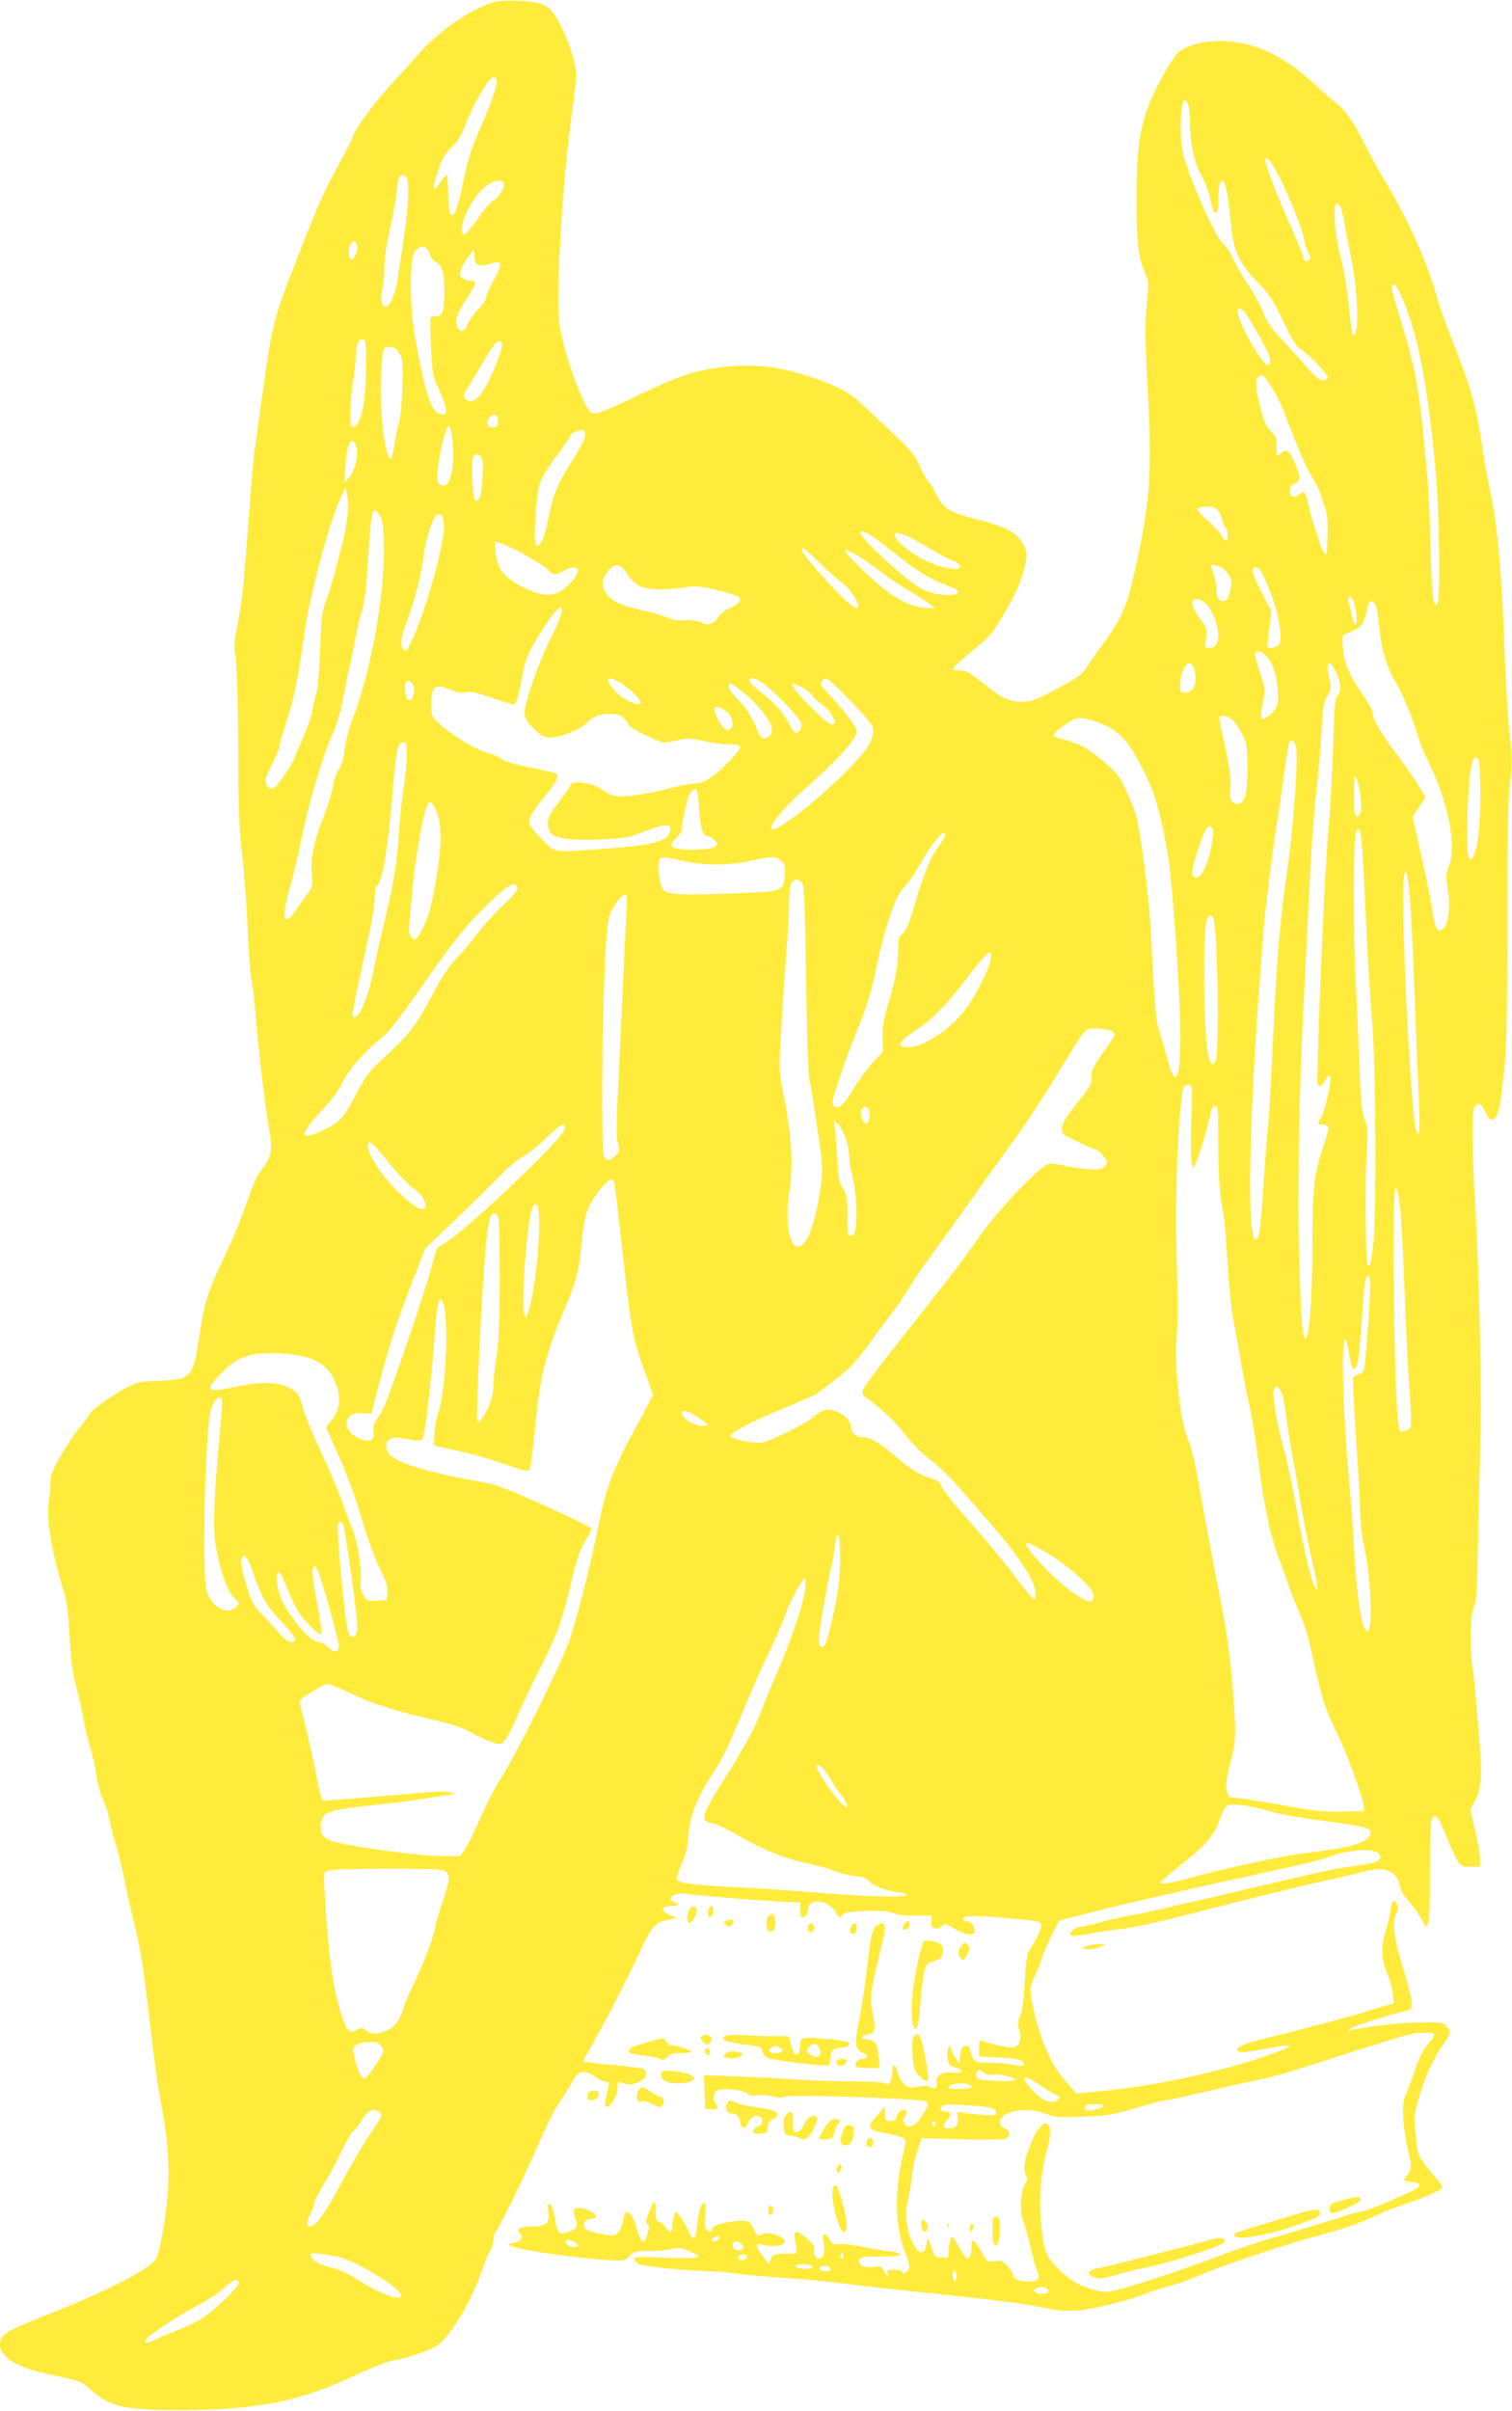 <?xml version="1.0" standalone="no"?>
<!DOCTYPE svg PUBLIC "-//W3C//DTD SVG 20010904//EN"
 "http://www.w3.org/TR/2001/REC-SVG-20010904/DTD/svg10.dtd">
<svg version="1.0" xmlns="http://www.w3.org/2000/svg"
 width="803pt" height="1280pt" viewBox="0 0 803 1280"
 preserveAspectRatio="xMidYMid meet">
<g transform="translate(0,1280) scale(0.1,-0.1)"
fill="#ffeb3b" stroke="none">
<path d="M2615 12787 c-123 -41 -279 -149 -384 -265 -38 -43 -117 -130 -175
-195 -90 -100 -186 -236 -186 -263 0 -4 -33 -68 -74 -143 -78 -141 -111 -218
-225 -511 -120 -309 -126 -334 -177 -700 -20 -146 -40 -292 -45 -325 -4 -33
-17 -188 -29 -345 -26 -357 -35 -442 -60 -564 -17 -84 -18 -107 -8 -169 6 -43
12 -233 13 -472 1 -332 5 -432 23 -590 11 -104 24 -273 27 -375 4 -102 13
-223 20 -270 8 -47 17 -119 20 -160 19 -219 48 -475 65 -577 32 -185 31 -190
-49 -300 -11 -16 -41 -88 -66 -162 -25 -74 -77 -200 -116 -280 -85 -177 -102
-231 -129 -406 -35 -229 -42 -238 -209 -245 -102 -4 -123 -8 -171 -33 -85 -43
-194 -121 -207 -148 -7 -13 -30 -45 -52 -70 -22 -26 -66 -91 -97 -145 -46 -80
-56 -106 -56 -141 1 -24 -3 -64 -7 -90 -18 -96 8 -263 75 -483 20 -68 27 -119
34 -253 7 -126 16 -192 34 -260 14 -51 30 -123 37 -162 6 -38 24 -113 39 -165
15 -52 30 -120 33 -151 3 -31 19 -88 35 -125 16 -38 33 -91 37 -117 3 -26 15
-73 26 -105 11 -31 33 -122 50 -202 16 -80 41 -188 54 -240 29 -109 54 -272
90 -595 14 -126 37 -286 51 -355 35 -179 47 -347 34 -489 -10 -121 -42 -298
-60 -331 -29 -53 -248 -167 -560 -291 -200 -79 -245 -101 -260 -129 -43 -81
49 -153 245 -194 176 -37 176 -37 227 -83 104 -92 176 -108 483 -108 406 1
636 48 936 191 77 37 159 68 190 73 58 10 126 31 202 63 36 16 59 36 96 86 63
84 132 215 166 317 15 44 36 94 46 111 11 17 19 45 19 61 0 16 4 33 9 39 17
17 131 247 203 409 88 199 100 223 157 311 25 40 54 86 63 103 22 39 60 41
108 6 19 -14 41 -25 50 -25 26 0 28 -7 13 -63 -16 -61 -11 -86 13 -66 24 20
44 65 44 100 0 26 3 30 18 24 39 -16 53 -16 91 1 31 13 41 24 41 40 0 13 -5
26 -11 30 -7 4 -80 13 -162 21 -83 7 -153 16 -156 19 -3 2 0 13 5 22 53 84
219 401 277 528 78 170 94 189 167 202 l45 9 -37 16 c-54 23 -50 45 10 49 46
3 46 4 20 16 -16 6 -28 16 -28 21 0 19 42 33 79 27 44 -8 497 -44 564 -45 l47
-1 0 -41 c0 -33 3 -40 18 -37 11 2 19 15 22 37 4 26 11 37 32 44 37 12 98 -18
116 -55 14 -29 32 -37 32 -15 0 22 232 32 270 12 19 -10 59 -15 118 -15 l90 0
-2 -32 c-1 -27 3 -34 22 -36 13 -2 29 3 35 12 13 17 7 19 97 -30 29 -16 66
-18 74 -5 11 17 -13 61 -33 61 -11 0 -23 4 -26 10 -12 19 49 22 183 11 219
-18 232 -21 232 -43 0 -20 -32 -87 -61 -128 -14 -20 -20 -56 -27 -175 -6 -102
-14 -160 -25 -180 -12 -25 -13 -38 -4 -72 15 -56 -1 -93 -40 -93 -29 0 -124
22 -155 35 -16 6 -18 1 -18 -37 l0 -45 107 -6 c75 -4 111 -10 122 -21 23 -24
8 -28 -56 -17 -33 6 -87 11 -121 10 -71 -2 -87 8 -97 57 -5 29 -10 35 -28 32
-18 -2 -23 -11 -27 -48 l-5 -45 -22 32 c-13 17 -23 39 -23 49 0 13 -3 15 -11
7 -5 -5 -9 -29 -7 -53 3 -38 6 -44 37 -54 53 -17 51 -35 -3 -29 -59 7 -101
-17 -92 -52 7 -29 -7 -40 -34 -25 -15 8 -35 8 -66 2 -38 -8 -48 -7 -69 10 -13
10 -29 37 -35 58 -13 49 -30 61 -30 21 0 -16 -4 -41 -10 -56 -8 -22 -13 -24
-29 -15 -11 6 -89 10 -183 10 -90 0 -217 5 -283 10 -66 5 -205 12 -308 16
l-188 7 3 -89 3 -89 33 -3 c23 -2 32 1 32 12 0 8 -4 18 -10 21 -15 9 -12 51 5
65 21 17 140 7 163 -14 13 -11 29 -14 55 -9 20 3 57 0 82 -7 32 -9 49 -9 58
-2 18 15 742 -9 758 -25 13 -13 11 -18 -29 -83 -31 -50 -67 -64 -88 -35 -11
14 -10 22 3 41 14 22 14 24 -2 31 -19 7 -45 -19 -45 -44 0 -8 -12 -13 -30 -13
-28 0 -30 3 -30 38 l-1 37 -39 -44 c-56 -62 -53 -77 18 -91 96 -18 132 -30
132 -45 0 -7 -9 -51 -19 -97 -41 -175 -35 -368 14 -490 29 -72 31 -91 8 -109
-13 -11 -17 -11 -20 -1 -3 7 -22 12 -45 12 -32 0 -39 -3 -34 -15 10 -26 -10
-16 -22 11 -11 23 -16 25 -55 19 -49 -7 -84 11 -74 39 5 13 23 16 113 16 80 0
105 3 102 13 -3 6 -22 13 -44 14 -21 2 -88 12 -147 24 -60 12 -122 19 -138 15
-23 -4 -30 -1 -41 21 -7 15 -19 29 -27 31 -11 4 -12 -5 -7 -42 9 -57 1 -86
-24 -86 -20 0 -34 28 -25 52 4 10 -11 30 -44 58 -55 45 -69 41 -58 -18 14 -72
18 -67 -52 -67 -61 0 -65 -2 -76 -27 l-11 -28 -32 42 c-41 53 -42 73 -5 62 69
-20 141 -2 115 29 -19 22 -89 40 -111 27 -28 -14 -28 -14 -51 30 -18 36 -24
40 -59 40 -57 0 -144 -19 -153 -33 -4 -6 -9 -16 -11 -22 -2 -6 -11 -4 -21 5
-15 12 -17 24 -11 76 4 36 2 64 -3 68 -15 9 -33 -45 -40 -120 -9 -85 -22 -88
-52 -14 -6 14 -22 40 -35 59 l-25 33 -10 -26 c-5 -15 -10 -41 -10 -57 0 -35
-12 -37 -34 -5 -8 14 -24 27 -35 31 -17 5 -20 14 -18 53 4 81 -17 63 -50 -42
-3 -10 0 -21 6 -26 10 -6 10 -16 0 -49 -7 -22 -15 -41 -19 -41 -14 0 -29 26
-38 68 -12 51 -39 95 -55 89 -7 -2 -15 -23 -18 -46 -3 -23 -15 -51 -26 -63
-20 -20 -25 -20 -85 -8 -35 6 -71 16 -81 22 -24 12 -18 52 8 56 47 7 51 13 27
32 -13 11 -39 22 -59 26 -45 9 -57 -8 -37 -54 17 -41 9 -56 -43 -73 -46 -15
-53 -6 -67 77 -7 41 -17 69 -25 72 -11 4 -13 -4 -9 -36 9 -63 -10 -82 -80 -82
-66 0 -94 -12 -74 -32 24 -24 14 -47 -25 -54 l-36 -7 25 -13 c34 -18 343 -63
485 -71 113 -6 113 -6 137 20 23 25 31 27 108 27 46 0 100 5 120 11 31 8 46 7
82 -9 89 -40 72 -45 -113 -38 -151 7 -171 6 -171 -8 0 -8 8 -19 18 -24 24 -13
207 -33 342 -38 63 -2 141 -8 173 -13 32 -6 133 -15 225 -21 92 -6 239 -19
327 -30 88 -11 288 -34 445 -50 406 -43 521 -57 640 -81 80 -16 123 -20 183
-15 89 7 271 53 367 91 36 14 93 33 128 41 34 8 104 33 155 55 117 52 459 166
641 214 126 33 201 60 321 115 22 11 87 35 145 55 120 42 180 71 180 86 0 6
-23 36 -50 66 -58 64 -82 105 -86 148 -1 17 -5 60 -9 96 -6 55 -3 80 20 160
32 112 79 215 129 284 42 58 44 75 15 101 -19 17 -36 19 -143 17 -104 -1 -241
-17 -351 -39 -21 -5 -27 -3 -20 4 10 11 237 84 303 97 45 9 43 25 -31 277 -36
122 -43 196 -23 236 13 24 14 37 6 52 -17 31 -27 24 -34 -26 -3 -25 -15 -77
-27 -116 -26 -84 -22 -160 11 -232 12 -27 24 -72 27 -100 l5 -51 -193 -58
c-107 -31 -288 -79 -404 -107 -204 -49 -251 -68 -228 -91 7 -7 41 -4 117 10
197 38 204 26 21 -37 -246 -84 -594 -158 -864 -183 l-135 -13 -53 60 c-85 94
-149 246 -184 438 -11 59 -10 66 13 117 14 30 33 77 42 104 9 28 33 83 53 124
l38 75 205 52 c202 51 430 103 825 189 293 64 366 82 423 104 62 25 187 37
225 22 17 -6 27 -18 27 -30 0 -23 -37 -36 -130 -46 -93 -11 -150 -23 -645
-140 -264 -62 -514 -119 -555 -125 -41 -7 -113 -23 -160 -36 -47 -13 -94 -24
-106 -24 -11 0 -29 -9 -39 -20 -16 -17 -16 -20 -2 -26 9 -3 51 1 94 10 43 9
121 20 173 26 52 6 199 37 325 70 385 99 583 148 750 185 88 19 185 42 215 50
103 30 170 2 184 -77 4 -23 23 -54 50 -85 24 -26 53 -68 65 -92 39 -76 45 -47
45 253 1 201 4 278 13 287 20 20 36 -2 76 -103 20 -51 46 -108 57 -125 18 -30
24 -33 70 -33 l50 0 0 42 c0 23 -12 91 -26 151 l-26 109 25 46 c32 62 40 139
26 292 -5 69 -14 177 -20 240 -5 63 -13 142 -18 175 -16 106 -13 281 6 323 12
28 17 74 19 197 2 88 6 261 9 385 3 124 7 304 9 400 4 245 -11 859 -29 1145
-17 282 -19 498 -5 526 17 30 39 22 56 -20 26 -64 54 -60 75 11 5 18 17 103
26 188 14 128 17 267 18 790 0 475 4 664 14 750 13 102 12 132 -2 265 -9 83
-21 287 -27 455 -13 390 -40 684 -80 853 -10 45 -28 147 -40 227 -31 205 -59
305 -144 518 -41 103 -82 216 -91 251 -41 162 -152 416 -260 596 -40 66 -96
168 -125 225 -61 123 -108 190 -159 227 -20 15 -65 55 -101 88 -172 162 -331
236 -509 237 -90 1 -177 -22 -220 -57 -16 -14 -54 -69 -83 -123 -116 -213
-141 -326 -142 -642 -1 -239 9 -326 46 -412 20 -46 20 -54 8 -171 -10 -103 -9
-172 5 -437 25 -452 14 -601 -70 -979 -40 -177 -68 -242 -150 -356 -32 -44
-76 -106 -97 -137 -35 -52 -48 -62 -165 -125 -114 -60 -134 -68 -183 -68 -73
0 -108 16 -208 97 -73 58 -90 68 -124 68 -27 0 -38 4 -36 13 3 6 46 46 96 87
102 83 107 89 179 210 57 95 88 166 107 250 11 48 11 62 -1 91 -31 74 -83 106
-231 145 -174 45 -200 60 -242 144 -16 32 -34 62 -41 65 -6 4 -25 39 -43 79
-34 73 -46 87 -326 346 -61 56 -160 102 -310 146 -148 43 -269 53 -415 35
-154 -20 -229 -45 -459 -156 -164 -79 -210 -96 -233 -88 -43 17 -160 346 -174
492 -16 162 20 752 66 1083 14 97 25 194 25 214 0 53 -27 149 -65 232 -45 97
-71 131 -114 149 -49 21 -215 27 -266 10z m22 -413 c7 -19 -24 -111 -82 -244
-56 -127 -70 -173 -100 -319 -37 -190 -75 -206 -75 -33 0 50 -4 92 -9 92 -4 0
-21 -19 -36 -42 -39 -58 -42 -34 -9 64 22 68 35 90 71 124 32 30 51 60 74 120
46 119 125 254 150 254 5 0 12 -7 16 -16z m3673 -130 c6 -14 10 -58 10 -99 0
-104 26 -220 62 -280 16 -27 36 -77 43 -112 7 -34 16 -66 20 -72 16 -27 25 -5
25 62 0 120 31 133 49 19 7 -37 15 -111 20 -164 11 -128 45 -200 142 -299 60
-61 79 -90 134 -204 52 -108 70 -137 99 -154 19 -12 60 -49 91 -83 42 -46 53
-63 43 -69 -28 -18 -47 -7 -109 63 -35 40 -96 108 -136 150 -54 59 -77 93 -94
139 -13 34 -47 98 -77 142 -30 44 -67 108 -83 143 -16 35 -37 68 -48 73 -38
21 -199 383 -221 500 -17 91 -9 271 12 271 4 0 13 -12 18 -26z m477 -370 c55
-104 131 -292 139 -346 4 -24 14 -55 22 -70 12 -21 13 -31 5 -39 -14 -14 -33
-3 -33 18 0 9 -34 93 -76 186 -70 158 -124 300 -124 327 0 29 29 -3 67 -76z
m-4622 -35 c4 -17 4 -72 1 -122 -6 -81 -16 -151 -56 -410 -10 -63 -38 -129
-57 -135 -25 -7 -35 36 -22 96 6 31 11 83 10 116 -1 34 10 112 28 190 16 72
32 158 36 191 9 93 13 105 34 105 14 0 22 -10 26 -31z m511 -14 c8 -19 -32
-82 -56 -90 -11 -3 -44 -41 -74 -84 -67 -95 -83 -110 -92 -86 -16 42 47 175
113 235 45 42 98 54 109 25z m4443 -122 c5 -10 14 -47 20 -83 6 -36 22 -119
36 -185 39 -185 45 -448 9 -412 -4 4 -13 73 -21 154 -8 84 -25 188 -39 240
-36 133 -49 303 -23 303 4 0 12 -8 18 -17z m-5224 -204 c8 -25 -13 -81 -29
-76 -15 5 -19 52 -6 77 14 26 27 26 35 -1z m387 -47 c5 -20 18 -37 33 -44 33
-15 45 -56 45 -160 0 -100 -10 -128 -45 -128 -13 0 -26 -3 -28 -7 -3 -5 -1
-75 2 -158 7 -142 9 -153 39 -215 18 -36 35 -82 39 -103 5 -33 3 -37 -16 -37
-57 0 -87 84 -145 400 -31 173 -33 418 -3 464 26 39 68 33 79 -12z m266 -60
c12 -2 38 2 58 8 62 21 65 1 16 -89 -23 -43 -42 -86 -42 -95 0 -9 -18 -35 -41
-58 -22 -23 -48 -60 -56 -81 -18 -44 -42 -46 -57 -5 -11 32 1 64 60 154 46 70
48 84 10 84 -12 0 -30 6 -41 13 -16 12 -16 18 -6 47 6 18 23 49 39 69 l27 36
5 -40 c4 -32 9 -41 28 -43z m4912 -207 c80 -206 125 -450 166 -905 18 -194 24
-655 10 -679 -24 -38 -31 18 -38 277 -3 147 -11 321 -17 387 -45 484 -54 540
-140 829 -56 184 -58 196 -37 196 9 0 30 -40 56 -105z m-845 -47 c9 -13 43
-70 76 -128 57 -101 68 -139 42 -147 -23 -8 -139 190 -159 270 -8 34 17 38 41
5z m-4671 -288 c-1 -94 -7 -172 -17 -220 -16 -70 -38 -107 -58 -94 -14 8 -10
140 6 239 8 50 15 112 15 138 0 57 15 90 38 85 15 -3 17 -20 16 -148z m722
125 c8 -20 -49 -165 -92 -237 -39 -64 -74 -83 -102 -55 -14 15 -13 21 18 69
18 29 53 86 76 126 61 106 87 131 100 97z m-543 -55 c16 -31 18 -53 14 -180
-3 -80 -11 -161 -17 -180 -6 -19 -17 -71 -24 -115 -7 -44 -16 -80 -21 -80 -31
0 -61 263 -51 446 7 144 10 151 50 147 24 -2 35 -11 49 -38z m4625 -168 c42
-66 50 -83 127 -282 31 -80 74 -173 96 -208 21 -35 42 -75 45 -90 3 -15 13
-46 22 -70 9 -25 14 -69 13 -105 -1 -34 -2 -82 -3 -105 0 -36 -3 -41 -13 -30
-7 7 -18 29 -23 48 -6 19 -20 60 -30 90 -11 30 -25 80 -31 110 -16 78 -25 89
-50 66 -26 -23 -51 -14 -51 19 0 17 8 29 25 37 32 14 32 41 1 111 -29 66 -40
74 -71 53 l-25 -16 0 50 c0 41 -5 56 -25 76 -34 34 -41 48 -64 141 -24 93 -26
134 -9 151 20 20 27 15 66 -46z m-4103 -187 c0 -23 -5 -31 -21 -33 -32 -5 -47
20 -28 47 22 31 49 23 49 -14z m-239 -143 c8 -137 -26 -229 -71 -192 -14 12
-16 25 -10 80 7 70 29 169 46 210 10 22 12 23 20 7 6 -10 13 -57 15 -105z
m701 82 c7 -20 -14 -66 -84 -177 -67 -106 -84 -150 -113 -289 -15 -70 -29
-113 -41 -124 -17 -16 -19 -16 -25 1 -11 28 4 256 21 312 10 35 41 87 90 152
41 54 75 103 75 109 0 6 12 15 28 20 38 14 42 14 49 -4z m-1214 -78 c13 -40
-7 -124 -39 -161 l-25 -30 5 85 c7 129 35 178 59 106z m668 -66 c10 -40 -2
-193 -17 -209 -7 -8 -17 -11 -21 -7 -12 12 -22 198 -12 224 12 30 41 25 50 -8z
m-714 -287 c-3 -39 -16 -113 -30 -165 -14 -51 -32 -120 -40 -153 -9 -33 -28
-94 -42 -135 -25 -67 -28 -95 -35 -270 -4 -107 -12 -206 -17 -220 -6 -14 -16
-55 -22 -92 -6 -37 -29 -105 -50 -151 -21 -46 -42 -95 -46 -108 -11 -36 -93
-156 -111 -163 -22 -9 -44 11 -44 39 0 13 16 53 35 89 19 37 35 73 35 80 0 8
20 77 44 154 43 135 55 198 96 482 25 177 127 558 183 684 l31 69 9 -34 c5
-19 7 -66 4 -106z m4615 25 c9 -7 22 -32 28 -55 6 -23 15 -45 20 -48 13 -8 13
-65 0 -65 -5 0 -16 13 -24 29 -9 16 -40 50 -71 76 -30 26 -55 54 -55 61 0 18
80 19 102 2z m-4445 -35 c14 -21 19 -53 22 -147 7 -255 -64 -661 -160 -916
-24 -62 -44 -135 -49 -179 -5 -50 -15 -83 -30 -104 -13 -17 -26 -54 -30 -86
-5 -31 -25 -98 -45 -150 -58 -148 -76 -234 -69 -316 5 -64 4 -73 -19 -105 -14
-19 -42 -59 -62 -87 -70 -102 -84 -55 -35 117 17 58 44 173 61 255 38 189 110
433 161 548 25 56 47 126 58 190 11 56 30 152 44 212 13 61 27 130 31 155 4
25 16 72 27 105 14 43 23 121 33 280 17 268 22 289 62 228z m341 -45 c6 -91
-89 -438 -167 -612 -27 -58 -33 -66 -46 -56 -22 19 -18 60 14 147 42 109 79
254 90 348 10 81 41 186 63 212 22 27 43 10 46 -39z m2298 -82 c33 -24 89 -68
127 -98 88 -71 163 -115 239 -143 34 -12 64 -27 66 -33 10 -32 -121 -26 -187
8 -78 39 -331 269 -331 301 0 19 30 7 86 -35z m160 19 c20 -8 74 -38 122 -67
47 -28 102 -57 121 -64 20 -7 38 -20 40 -30 5 -29 -99 -12 -184 30 -145 72
-232 187 -99 131z m-2031 -99 c55 -30 111 -66 124 -80 30 -32 41 -32 90 -4 69
39 94 4 40 -56 -77 -89 -139 -95 -268 -30 -95 49 -132 97 -139 180 l-5 57 29
-6 c16 -3 74 -30 129 -61z m1540 -18 c55 -54 103 -97 166 -148 35 -29 78 -104
66 -117 -14 -13 -83 48 -192 171 -99 111 -123 146 -99 146 3 0 30 -24 59 -52z
m232 11 c30 -17 82 -54 116 -81 34 -27 103 -73 152 -103 50 -29 101 -63 115
-74 l25 -22 -53 4 c-91 7 -186 63 -312 183 -135 130 -145 151 -43 93z m-1230
-91 c44 -64 73 -81 150 -86 37 -3 103 1 148 8 74 11 87 10 184 -13 57 -14 108
-30 113 -35 18 -18 1 -41 -42 -58 -22 -9 -50 -29 -61 -45 -32 -45 -52 -52 -99
-33 -27 11 -57 15 -87 11 -32 -3 -58 1 -87 13 -22 11 -82 28 -133 39 -50 11
-109 29 -131 40 -75 38 -101 98 -66 151 42 62 73 65 111 8z m3158 30 c28 -13
55 -55 55 -85 0 -10 -5 -35 -11 -55 -8 -30 -15 -38 -33 -38 -27 0 -36 16 -36
68 -1 20 -7 55 -15 77 -8 22 -15 41 -15 43 0 6 32 1 55 -10z m209 -16 c9 -10
34 -67 57 -127 45 -120 63 -241 39 -270 -13 -15 -60 -21 -60 -7 0 4 5 47 11
97 l11 89 -52 102 c-32 60 -50 108 -47 118 8 21 20 20 41 -2z m495 -164 c14
-39 21 -117 11 -123 -5 -3 -12 7 -15 22 -3 15 -10 44 -15 64 -6 20 -10 41 -10
48 0 20 20 12 29 -11z m-780 -17 c30 -32 61 -115 61 -163 0 -43 -17 -68 -46
-68 -25 0 -25 1 -19 53 6 49 4 55 -28 97 -37 49 -52 84 -42 100 12 19 47 10
74 -19z m899 -13 c6 -18 13 -66 17 -107 10 -108 40 -215 80 -279 39 -64 105
-222 124 -297 7 -27 35 -95 62 -150 102 -208 146 -440 104 -543 -16 -40 -17
-52 -5 -128 19 -122 -8 -228 -54 -211 -8 3 -18 36 -26 88 -6 46 -33 180 -60
298 l-48 215 34 51 35 52 -41 67 c-22 37 -74 111 -114 164 -82 107 -126 184
-126 217 0 12 -23 55 -51 95 -72 102 -101 170 -107 251 -4 61 -3 69 14 74 11
3 35 14 54 23 35 17 49 45 65 125 7 37 31 34 43 -5z m-4337 -66 c-11 -29 -36
-82 -55 -119 -41 -82 -98 -235 -120 -321 -18 -69 -15 -84 33 -135 45 -49 75
-60 132 -48 56 12 139 52 159 76 24 29 67 45 120 45 41 0 56 -5 75 -25 14 -13
25 -29 25 -35 0 -13 161 -91 188 -92 9 0 43 6 74 13 49 11 67 11 130 -4 40
-10 96 -18 123 -18 94 -1 96 -7 24 -84 -82 -87 -140 -125 -193 -125 -23 0 -79
-11 -126 -24 -113 -31 -248 -50 -293 -42 -20 4 -49 18 -65 31 -46 38 -172 58
-172 26 0 -5 -27 -43 -60 -86 -49 -64 -60 -84 -60 -116 0 -20 7 -44 15 -52 29
-30 112 -40 262 -34 131 6 149 9 234 42 103 40 139 44 139 17 0 -65 -69 -87
-335 -107 -298 -22 -271 -26 -349 51 -37 37 -66 74 -66 85 0 31 25 72 90 150
57 68 72 101 51 114 -6 3 -67 17 -138 31 -80 16 -135 33 -148 44 -11 10 -40
23 -65 30 -81 21 -209 100 -287 177 -18 17 -23 33 -23 75 0 105 19 122 97 88
34 -15 58 -19 84 -15 28 5 62 -2 140 -29 56 -20 108 -36 115 -36 16 0 29 43
48 154 16 91 38 139 119 261 52 79 79 107 89 97 5 -5 0 -32 -11 -60z m3762
-204 c32 -43 46 -87 53 -168 5 -50 3 -74 -9 -97 -18 -34 -65 -69 -77 -56 -5 4
-2 40 6 79 15 71 15 72 -15 164 -17 52 -28 97 -25 102 11 18 44 6 67 -24z
m-393 -54 c26 -67 0 -138 -48 -132 -25 3 -27 6 -24 47 6 91 50 143 72 85z
m753 -16 c28 -57 33 -105 12 -128 -15 -16 -18 -54 -25 -277 -5 -142 -15 -334
-24 -428 -20 -228 -50 -898 -60 -1334 -1 -44 19 -50 39 -12 22 44 36 39 29
-11 -10 -71 -35 -162 -50 -185 -19 -30 -18 -33 10 -33 14 0 28 -5 31 -10 4 -6
-10 -58 -30 -117 -46 -133 -55 -214 -55 -513 0 -237 -12 -438 -29 -482 -21
-54 -29 29 -41 402 -11 341 -1 897 25 1394 8 154 21 425 30 601 8 176 24 394
35 485 11 91 24 235 28 321 8 136 12 161 31 193 20 33 22 41 12 87 -14 66 -14
92 2 87 6 -2 20 -20 30 -40z m-3792 -67 c62 -41 114 -97 99 -106 -20 -13 -98
25 -134 66 -62 68 -42 91 35 40z m766 -10 c68 -54 179 -172 187 -199 8 -24 -7
-52 -28 -52 -7 0 -22 20 -34 45 -26 55 -84 119 -158 175 -29 24 -54 49 -54 56
0 25 38 15 87 -25z m445 -77 c62 -63 117 -127 122 -141 14 -42 -10 -98 -75
-170 -145 -165 -436 -400 -462 -374 -15 15 62 110 164 200 181 159 289 278
289 318 0 21 -51 92 -125 172 -36 39 -65 73 -65 75 0 16 14 36 26 36 7 0 64
-52 126 -116z m-2317 75 c11 -32 -4 -81 -23 -77 -17 3 -29 65 -18 94 7 18 34
7 41 -17z m1765 -45 c71 -57 140 -150 140 -189 0 -26 -18 -45 -43 -45 -12 0
-23 13 -33 38 -29 74 -60 124 -106 169 -45 44 -62 83 -37 83 5 0 41 -25 79
-56z m300 36 c22 -11 47 -31 56 -45 8 -13 31 -33 49 -44 19 -11 43 -38 55 -61
18 -35 19 -41 5 -46 -10 -4 -33 10 -64 39 -111 104 -171 177 -146 177 3 0 24
-9 45 -20z m-392 -136 c37 -41 25 -107 -16 -85 -24 13 -66 96 -57 111 10 16
47 2 73 -26z m2675 -34 c14 -11 38 -46 54 -78 26 -53 28 -65 28 -182 0 -137
-13 -182 -52 -188 -29 -4 -47 30 -39 76 7 45 -8 151 -39 278 -13 54 -21 102
-19 106 9 14 41 8 67 -12z m-677 -29 c87 -41 129 -90 202 -232 52 -103 68
-148 97 -269 41 -178 50 -243 76 -590 38 -515 37 -791 -4 -777 -7 2 -22 41
-35 88 -13 46 -32 113 -43 149 -21 65 -24 96 -48 545 -10 186 -53 518 -77 605
-9 30 -34 92 -55 137 -34 72 -50 92 -117 149 -83 71 -124 94 -216 119 -58 16
-58 16 -40 37 11 12 39 34 64 50 38 25 52 29 90 24 24 -4 72 -19 106 -35z
m1015 -108 c17 -44 -9 -419 -46 -673 -31 -210 -52 -439 -65 -705 -24 -495 -32
-631 -35 -645 -3 -8 -11 -116 -20 -240 -18 -274 -24 -332 -35 -350 -56 -91
-54 462 5 1290 14 190 27 365 30 390 12 124 48 399 65 510 11 69 29 191 40
272 11 81 23 154 26 162 9 24 23 19 35 -11z m-4721 -57 c0 -40 -7 -112 -15
-160 -8 -48 -20 -152 -25 -231 -13 -188 -23 -254 -74 -470 -24 -99 -51 -219
-60 -267 -30 -158 -85 -282 -112 -255 -7 7 6 72 92 464 13 62 24 137 24 167 0
30 4 58 10 61 29 18 61 204 85 495 20 245 26 270 61 270 11 0 14 -18 14 -74z
m5695 -33 c4 -16 7 -100 7 -188 -1 -201 -28 -352 -59 -321 -22 22 -8 445 16
509 13 35 27 34 36 0z m-629 -192 c5 -50 3 -75 -6 -86 -23 -28 -30 -4 -29 108
1 105 1 110 15 80 7 -18 17 -64 20 -102z m-3522 32 c2 -10 8 -60 11 -111 7
-91 19 -122 49 -122 7 0 21 -9 32 -21 18 -20 18 -21 -1 -35 -27 -20 -208 -20
-224 0 -10 11 -6 21 18 45 17 18 31 35 31 39 0 46 33 188 46 203 21 24 31 24
38 2z m-1385 -102 c27 -65 28 -174 1 -336 -25 -152 -43 -223 -75 -284 -30 -60
-44 -70 -62 -45 -10 14 -13 35 -9 74 3 30 10 109 16 175 5 65 21 183 35 261
39 220 55 246 94 155z m4121 -149 c-22 -131 -60 -212 -93 -199 -24 9 -21 33
13 139 35 111 56 146 75 126 10 -10 11 -27 5 -66z m801 -146 c5 -94 13 -270
19 -391 5 -121 18 -310 27 -420 21 -250 24 -1054 5 -1205 -13 -95 -17 -108
-28 -97 -11 11 -16 446 -6 587 8 122 7 140 -10 185 -16 41 -21 94 -29 300 -5
137 -13 329 -19 425 -14 247 -13 776 1 802 11 20 12 20 22 3 5 -10 13 -95 18
-189z m-2221 171 c0 -8 -15 -34 -34 -58 -41 -53 -86 -162 -132 -324 -26 -90
-41 -125 -59 -140 -22 -18 -25 -28 -25 -90 0 -79 -17 -168 -57 -300 -20 -67
-27 -109 -26 -164 l2 -74 -55 -60 c-30 -33 -76 -95 -102 -139 -48 -83 -80
-110 -105 -89 -12 9 -7 32 30 144 24 72 62 177 85 232 65 159 87 230 119 390
29 142 83 311 118 365 8 14 27 37 41 51 14 14 46 65 73 112 42 77 104 157 121
157 3 0 6 -6 6 -13z m-1375 -141 c99 -22 242 -20 343 4 106 25 137 25 163 -1
18 -18 21 -30 17 -76 -8 -88 1 -86 -303 -97 -280 -10 -336 -5 -350 32 -16 41
-24 125 -14 144 12 22 15 22 144 -6z m3844 -209 c5 -67 15 -257 21 -422 6
-165 15 -392 20 -505 12 -252 12 -310 1 -310 -4 0 -11 17 -15 38 -16 95 -47
572 -57 902 -12 352 -8 494 12 442 5 -12 13 -77 18 -145z m-3227 91 c9 -17 14
-148 19 -503 4 -265 11 -502 17 -530 6 -27 25 -144 42 -259 29 -192 31 -217
21 -300 -14 -116 -44 -236 -74 -290 -68 -124 -128 25 -96 239 23 152 15 291
-28 515 -27 135 -27 135 -14 352 6 120 18 298 26 395 8 98 15 217 15 265 0 48
4 98 10 112 12 32 45 34 62 4z m-1514 -22 c3 -11 -24 -43 -76 -92 -44 -41
-106 -109 -138 -152 -32 -42 -81 -100 -109 -128 -29 -29 -72 -91 -104 -150
-129 -238 -125 -232 -313 -409 -48 -45 -75 -83 -112 -155 -69 -133 -88 -155
-168 -195 -137 -68 -145 -34 -22 97 60 64 96 113 116 157 30 64 133 179 219
243 21 15 103 123 195 255 170 244 235 326 354 442 107 105 150 129 158 87z
m579 -143 c-4 -60 -12 -214 -17 -343 -6 -129 -17 -367 -25 -528 -12 -228 -13
-302 -4 -339 12 -45 11 -47 -15 -70 -32 -27 -39 -28 -56 -8 -23 27 -10 998 16
1225 4 30 11 64 17 75 29 56 59 95 74 95 14 0 15 -12 10 -107z m3117 -20 c23
-60 33 -709 12 -755 -12 -26 -23 -22 -36 15 -28 76 -35 689 -9 740 12 22 25
22 33 0z m-1186 -232 c-12 -47 -68 -158 -114 -227 -71 -107 -217 -213 -303
-222 -88 -8 -78 24 29 93 79 52 155 128 255 260 97 127 127 158 136 144 4 -6
2 -28 -3 -48z m636 -361 c14 -5 26 -15 26 -21 0 -7 -22 -43 -49 -80 -66 -90
-79 -118 -74 -154 4 -26 -7 -44 -72 -125 -96 -120 -108 -161 -55 -186 14 -6
49 -23 78 -37 28 -15 58 -27 66 -27 15 0 66 -55 66 -70 0 -5 -8 -16 -17 -26
-14 -14 -29 -16 -92 -10 -42 3 -98 12 -126 19 -27 7 -60 11 -72 9 -49 -7 -290
-264 -394 -418 -56 -84 -154 -211 -422 -548 -92 -116 -171 -222 -174 -235 -5
-19 0 -29 23 -45 78 -56 153 -128 205 -197 36 -46 86 -96 128 -127 38 -27 111
-98 162 -158 52 -59 132 -151 178 -204 86 -99 163 -204 200 -277 21 -43 29
-103 12 -103 -5 0 -48 51 -95 114 -47 62 -136 171 -198 242 -137 155 -195 227
-203 254 -3 11 -18 22 -33 26 -54 11 -128 54 -192 110 -88 78 -147 114 -186
114 -37 0 -64 22 -64 51 0 34 -30 67 -75 84 -51 20 -76 14 -124 -27 -46 -41
-247 -138 -284 -138 -60 0 -157 22 -157 35 0 20 116 81 288 151 85 35 162 69
172 76 129 96 163 125 206 175 28 32 65 81 84 108 18 28 62 86 96 130 34 44
79 109 100 145 21 36 74 115 119 175 45 61 149 205 230 320 82 116 183 256
224 312 42 56 135 197 206 314 167 273 155 259 215 259 27 0 60 -4 74 -10z
m433 -477 c-4 -104 -3 -204 2 -223 l8 -35 17 39 c21 50 62 188 73 246 6 30 14
46 26 48 16 3 17 -13 17 -195 1 -188 5 -250 29 -388 6 -33 15 -147 21 -254 6
-106 19 -239 30 -295 11 -55 29 -157 40 -226 12 -69 32 -172 45 -230 13 -58
36 -197 50 -310 27 -216 58 -368 101 -485 14 -38 38 -104 52 -145 14 -41 40
-109 58 -150 41 -96 47 -116 84 -285 39 -180 62 -248 122 -369 50 -100 138
-341 141 -386 l2 -25 -114 -3 c-87 -2 -146 3 -250 22 -197 36 -330 56 -343 53
-7 -1 -17 15 -22 35 -8 30 -4 60 19 153 26 106 28 126 22 243 -10 210 -36 427
-73 607 -19 94 -57 295 -85 448 -55 309 -64 353 -90 415 -43 100 -73 385 -59
557 5 55 5 226 0 380 -9 279 0 635 21 834 11 106 12 111 41 111 21 0 21 -2 15
-187z m-1709 18 c-4 -46 -29 -48 -42 -4 -6 23 -5 37 4 48 20 24 42 -1 38 -44z
m-123 -123 c8 -28 15 -68 15 -88 0 -20 6 -60 14 -90 20 -75 30 -207 22 -274
-6 -46 -11 -56 -27 -56 -18 0 -19 8 -19 108 0 96 -2 111 -23 142 -21 30 -25
52 -30 160 -4 69 -9 143 -13 165 l-6 40 26 -28 c14 -15 32 -51 41 -79z m-1495
60 c0 -42 -501 -521 -633 -605 -23 -15 -44 -28 -46 -30 -2 -2 -17 -51 -32
-110 -31 -120 -225 -688 -254 -743 -10 -19 -27 -47 -38 -62 -14 -18 -18 -36
-14 -55 8 -42 -5 -57 -44 -49 -123 24 -135 153 -13 144 l47 -3 38 150 c54 207
97 340 178 549 l70 179 148 141 c81 77 186 180 233 229 50 53 104 99 133 114
27 13 83 58 125 99 81 78 102 88 102 52z m-924 -194 c40 -50 91 -103 113 -118
46 -32 71 -66 71 -96 0 -86 -237 135 -296 276 -8 20 -13 43 -9 52 8 20 28 1
121 -114z m1189 -106 c3 -18 14 -114 25 -213 68 -599 64 -579 135 -780 l43
-120 -20 -40 c-11 -22 -51 -97 -89 -166 -98 -179 -144 -302 -178 -476 -47
-233 -119 -518 -163 -638 -48 -130 -286 -607 -359 -719 -29 -43 -76 -135 -106
-204 -30 -69 -66 -144 -82 -166 l-27 -41 -110 2 c-136 2 -522 57 -580 82 -36
16 -44 25 -49 54 -4 22 -2 46 7 64 17 36 62 48 263 69 83 8 193 22 245 30 52
8 120 18 150 23 50 7 53 8 26 15 -15 5 -60 6 -100 3 -240 -21 -563 -47 -576
-47 -11 0 -21 31 -39 128 -13 70 -39 187 -57 261 -19 74 -34 136 -34 138 0 12
127 93 146 93 14 0 60 -18 103 -39 111 -56 252 -103 435 -145 128 -29 174 -44
240 -80 44 -24 97 -47 117 -51 32 -6 39 -4 56 22 11 15 43 82 72 148 29 66 84
180 122 254 74 143 104 226 149 416 35 146 53 198 85 247 14 21 25 42 25 48 0
12 -44 34 -240 123 -246 110 -259 115 -385 137 -254 46 -419 98 -450 143 -22
31 -19 64 7 78 16 9 37 9 90 -1 49 -10 72 -10 79 -3 17 17 45 266 75 643 5 74
16 111 29 98 43 -43 28 -473 -20 -608 -9 -25 -17 -72 -18 -104 l-2 -60 125
-28 c69 -15 159 -39 200 -54 41 -14 96 -33 123 -42 30 -10 51 -12 57 -6 9 9
13 44 40 304 22 207 57 338 150 555 62 145 77 203 90 356 12 140 30 190 99
277 48 60 68 66 76 20z m4175 -161 c5 -62 14 -249 20 -417 6 -168 16 -372 22
-455 6 -82 12 -175 12 -205 1 -51 -1 -55 -26 -64 -15 -5 -29 -8 -32 -5 -16 17
-29 300 -33 722 -5 480 -1 609 18 559 5 -13 13 -74 19 -135z m-4577 -65 c-2
-191 -46 -472 -73 -472 -31 0 9 547 42 588 23 28 33 -8 31 -116z m-216 51 c5
-16 7 -167 7 -338 -1 -234 -6 -333 -18 -405 -9 -52 -16 -120 -16 -150 0 -54
-27 -128 -63 -175 -15 -19 -16 -19 -23 -2 -3 10 3 203 15 430 29 556 42 667
77 667 7 0 17 -12 21 -27z m4620 -556 c-9 -128 -19 -241 -23 -250 -3 -10 -17
-20 -29 -23 -13 -3 -26 -11 -28 -18 -3 -6 -1 -72 4 -146 4 -74 14 -225 21
-335 7 -110 13 -229 13 -265 1 -36 9 -99 18 -140 39 -172 50 -460 18 -460 -28
0 -54 167 -71 455 -5 105 -17 260 -25 345 -30 310 -42 683 -26 740 8 25 10 17
37 -123 3 -15 11 -26 17 -24 18 6 26 58 40 273 14 202 20 235 39 216 7 -7 6
-85 -5 -245z m-5644 -181 c78 -23 122 -58 152 -121 38 -77 33 -157 -12 -213
l-32 -39 69 -155 c41 -91 90 -224 119 -326 28 -95 71 -214 97 -266 35 -72 45
-103 42 -132 l-3 -39 -52 -3 c-50 -3 -54 -1 -73 30 -15 25 -19 43 -14 78 7 59
-19 217 -47 277 -11 27 -34 86 -49 133 -16 47 -64 162 -108 256 -44 94 -88
197 -97 230 -28 95 -32 102 -77 125 -63 32 -145 35 -267 10 -176 -36 -188 -28
-104 60 66 70 110 95 185 109 68 12 209 5 271 -14z m5182 -185 c8 -16 19 -69
24 -118 6 -48 22 -149 35 -223 14 -74 37 -205 51 -290 14 -85 40 -213 57 -283
31 -128 32 -172 3 -103 -21 50 -56 208 -99 446 -20 107 -46 231 -60 276 -30
102 -59 270 -52 300 8 32 22 30 41 -5z m-5625 -61 c0 -16 -7 -101 -15 -187
-29 -311 -35 -482 -19 -570 22 -131 62 -243 96 -275 30 -28 30 -29 13 -48 -43
-48 -128 -6 -156 77 -28 84 -10 878 23 975 21 64 58 82 58 28z m2528 -75 c28
-20 52 -38 52 -40 0 -3 -15 -5 -34 -5 -38 0 -99 37 -104 63 -5 28 28 20 86
-18z m-1885 -569 c13 -33 78 -511 75 -550 -3 -45 -29 -61 -46 -29 -18 32 -68
565 -56 585 8 13 21 10 27 -6z m2639 -173 c-1 -122 -11 -199 -49 -358 -26
-111 -38 -134 -60 -112 -9 9 -6 51 17 187 17 96 36 199 44 230 8 30 17 84 21
118 11 100 28 60 27 -65z m1065 42 c87 -48 167 -108 231 -173 41 -42 52 -60
50 -81 -4 -34 -26 -31 -98 16 -111 73 -297 273 -253 273 3 0 35 -16 70 -35z
m-4189 -106 c54 -156 74 -191 155 -276 43 -46 77 -89 74 -96 -9 -28 -40 -17
-81 29 -22 26 -65 72 -94 103 -44 46 -57 68 -77 136 -32 103 -39 141 -31 161
11 29 31 8 54 -57z m411 -205 c28 -99 51 -190 51 -203 0 -34 -28 -38 -56 -7
-14 14 -33 26 -42 26 -34 0 -80 39 -140 119 -64 85 -92 153 -92 224 0 58 22
34 59 -64 17 -44 44 -99 60 -122 38 -54 109 -123 118 -114 3 4 -5 71 -20 150
-28 144 -33 198 -20 211 12 12 30 -35 82 -220z m2528 102 c-7 -71 -80 -288
-152 -451 -31 -71 -68 -160 -81 -197 -31 -83 -103 -217 -193 -356 -119 -186
-133 -227 -83 -238 43 -9 70 -22 175 -81 122 -69 223 -109 344 -135 52 -11
116 -29 141 -39 26 -11 75 -24 110 -28 47 -6 66 -13 77 -28 16 -23 83 -48 158
-59 31 -4 45 -10 39 -16 -13 -13 -251 -5 -482 15 -102 9 -285 21 -407 27 -218
10 -317 22 -329 41 -3 5 9 44 27 87 24 57 33 96 36 151 5 94 43 193 123 317
64 98 82 137 170 349 32 78 91 213 133 300 41 88 80 178 87 200 18 57 90 195
103 195 6 0 8 -20 4 -54z m105 -968 c13 -18 30 -45 38 -59 8 -15 30 -46 48
-69 17 -24 32 -50 32 -58 0 -35 -107 94 -154 186 -14 27 -14 32 -2 32 8 0 25
-15 38 -32z m2258 -188 c25 -5 77 -18 115 -29 39 -12 156 -33 260 -46 227 -30
265 -39 265 -64 0 -25 -27 -45 -83 -64 -45 -15 -80 -21 -289 -48 -103 -13
-447 -88 -588 -129 -108 -31 -166 -38 -155 -20 4 6 57 50 118 99 112 88 162
145 187 211 36 97 39 100 84 99 22 0 61 -4 86 -9z m-4287 -339 c41 -16 41 -41
-3 -170 -22 -66 -40 -126 -40 -134 0 -31 -54 -177 -106 -284 -29 -62 -57 -125
-60 -140 -14 -56 -43 -100 -78 -117 -57 -27 -88 -29 -120 -7 -26 18 -31 18
-52 4 -35 -23 -54 -5 -80 78 -47 147 -69 307 -90 651 -6 107 -6 108 18 117 30
13 579 14 611 2z m5262 -870 c3 -6 -8 -25 -23 -43 -35 -40 -54 -76 -77 -148
-10 -30 -29 -82 -43 -115 -22 -54 -24 -69 -19 -150 4 -49 15 -125 27 -168 20
-82 18 -98 -17 -138 -12 -15 -9 -17 28 -22 48 -6 56 -12 40 -30 -14 -17 -272
-127 -297 -127 -11 0 -46 -9 -79 -20 -80 -26 -294 -92 -430 -131 -60 -18 -168
-54 -240 -82 -174 -66 -420 -149 -527 -177 -86 -22 -88 -23 -150 -6 -83 23
-132 53 -194 118 -61 63 -70 87 -85 234 -13 129 -1 274 32 392 51 183 -33 187
-97 4 -26 -73 -30 -113 -14 -143 8 -14 6 -25 -6 -44 -25 -38 -30 -145 -10
-195 9 -22 25 -81 36 -130 11 -49 27 -108 36 -130 21 -52 10 -65 -52 -62 -48
2 -74 15 -74 37 0 7 -14 27 -30 45 -26 27 -35 31 -63 26 -40 -7 -49 -1 -75 50
-11 22 -28 46 -36 53 -14 12 -16 9 -16 -25 0 -22 -5 -46 -10 -54 -8 -13 -11
-13 -25 0 -8 9 -25 36 -37 60 -13 25 -27 45 -33 45 -5 0 -12 -25 -15 -55 l-5
-55 -35 0 c-32 0 -36 3 -48 40 -22 69 -25 72 -31 30 -13 -89 -80 -26 -102 96
-11 61 -10 81 4 142 9 40 18 98 21 129 2 31 15 88 27 127 l23 70 206 -6 c114
-3 218 -3 233 1 35 8 36 43 2 56 -15 6 -25 17 -25 29 0 66 146 91 256 45 32
-14 64 -16 184 -11 131 5 158 9 283 46 76 23 147 41 158 41 10 0 85 16 166 35
82 19 202 47 268 61 148 31 190 43 380 104 281 91 470 149 495 153 48 8 109 7
115 -2z m-5589 -66 c16 -24 15 -27 -21 -82 -56 -85 -66 -95 -81 -82 -19 15
-55 135 -47 155 8 21 39 33 90 33 35 1 46 -4 59 -24z m3202 -141 c13 -9 31
-13 42 -9 28 9 133 -16 121 -28 -12 -12 -188 -4 -201 9 -11 11 -4 44 9 44 4 0
17 -7 29 -16z m297 -65 c32 -22 70 -45 83 -50 23 -9 24 -11 10 -26 -28 -27
-79 -9 -132 47 -75 81 -56 95 39 29z m-381 5 c35 -14 12 -24 -51 -24 -62 1
-66 2 -49 15 20 15 72 20 100 9z m124 -125 c12 -5 22 -16 22 -25 0 -15 -10
-16 -82 -11 -46 4 -93 9 -105 13 -21 6 -22 4 -17 -25 8 -39 -9 -61 -47 -61
-34 0 -37 15 -8 46 23 24 18 44 -10 44 -25 0 -33 11 -19 27 9 11 35 12 127 7
64 -4 126 -11 139 -15z m592 11 c0 -12 -67 -30 -86 -23 -15 6 -18 16 -7 26 10
11 93 8 93 -3z m-3845 -34 c19 -14 17 -18 -41 -103 -34 -48 -104 -166 -155
-262 -94 -174 -142 -241 -173 -241 -21 0 -20 22 4 70 11 22 20 47 20 56 0 9
20 48 44 88 25 39 68 120 97 179 28 60 58 111 65 114 8 3 26 25 40 49 37 63
64 76 99 50z m2955 -61 c0 -8 -4 -15 -10 -15 -5 0 -10 7 -10 15 0 8 5 15 10
15 6 0 10 -7 10 -15z m-1150 -605 c0 -13 -28 -25 -38 -16 -3 4 0 11 8 16 20
13 30 12 30 0z m-776 -20 c33 -12 34 -30 2 -30 -25 0 -51 22 -39 33 8 9 7 9
37 -3z m896 -15 c17 -21 -1 -39 -29 -30 -27 8 -28 45 -2 45 10 0 24 -7 31 -15z
m-2146 -66 c91 -18 336 -167 336 -205 0 -35 -117 9 -250 95 -38 25 -86 45
-128 55 -63 14 -102 40 -102 68 0 9 54 5 144 -13z m2682 -6 c-10 -10 -19 5
-10 18 6 11 8 11 12 0 2 -7 1 -15 -2 -18z m-508 5 c-7 -20 -48 -23 -48 -4 0
11 9 16 26 16 16 0 24 -5 22 -12z m340 -47 c10 -6 8 -10 -9 -14 -28 -8 -80 3
-73 14 7 11 65 11 82 0z m102 -17 c0 -11 -8 -14 -27 -12 -39 4 -42 28 -4 28
21 0 31 -5 31 -16z m670 -40 c0 -13 -4 -24 -10 -24 -5 0 -10 14 -10 31 0 17 4
28 10 24 6 -3 10 -17 10 -31z m-3812 -33 c6 -19 -144 -162 -208 -197 -30 -17
-86 -43 -125 -58 -38 -14 -89 -36 -113 -48 -45 -23 -63 -19 -41 8 21 26 184
131 270 175 42 21 103 61 135 89 57 50 74 56 82 31z m4292 -31 c22 -14 -1 -32
-36 -28 -32 4 -43 24 -17 31 29 8 37 7 53 -3z"/>
<path d="M7185 1133 c-11 -2 -44 -11 -72 -19 -46 -13 -53 -18 -53 -39 0 -14 6
-25 13 -25 30 1 152 57 152 69 0 16 -12 20 -40 14z"/>
<path d="M6930 1058 c-98 -27 -328 -98 -353 -107 -16 -6 -25 -15 -22 -21 15
-24 166 0 310 50 136 47 145 51 145 71 0 21 -23 24 -80 7z"/>
<path d="M5270 961 c0 -69 13 -98 31 -70 5 8 9 42 9 77 0 55 -2 62 -20 62 -18
0 -20 -7 -20 -69z"/>
<path d="M4896 1011 c-11 -17 2 -63 17 -58 18 6 20 30 4 51 -10 14 -16 16 -21
7z"/>
<path d="M5031 984 c0 -11 3 -14 6 -6 3 7 2 16 -1 19 -3 4 -6 -2 -5 -13z"/>
<path d="M5158 994 c-5 -4 -8 -16 -8 -28 0 -14 3 -17 11 -9 6 6 9 19 7 28 -1
9 -6 13 -10 9z"/>
<path d="M6425 909 c-62 -19 -542 -142 -592 -151 -60 -11 -68 -29 -23 -48 27
-11 42 -9 118 13 48 14 125 33 172 42 98 20 354 100 388 121 44 28 2 43 -63
23z"/>
<path d="M3660 2661 c-13 -25 -13 -71 -1 -71 15 0 41 42 41 67 0 28 -25 30
-40 4z"/>
<path d="M3767 2673 c-4 -3 -7 -17 -7 -30 0 -33 24 -24 28 10 3 26 -7 35 -21
20z"/>
<path d="M4082 2628 c-17 -17 -15 -75 2 -81 22 -9 38 17 34 54 -3 36 -17 46
-36 27z"/>
<path d="M3852 2601 c-10 -6 -10 -10 3 -21 12 -10 18 -10 30 0 26 22 -3 41
-33 21z"/>
<path d="M4801 2581 c-12 -21 -5 -32 15 -24 16 6 19 43 4 43 -5 0 -14 -8 -19
-19z"/>
<path d="M4297 2584 c-15 -15 -7 -45 11 -42 9 2 17 12 17 22 0 20 -16 31 -28
20z"/>
<path d="M4519 2569 c-7 -14 -8 -24 -1 -31 15 -15 32 0 32 28 0 30 -15 31 -31
3z"/>
<path d="M4658 2579 c-24 -14 -36 -64 -53 -224 -8 -77 -27 -199 -41 -272 -28
-144 -25 -165 22 -183 27 -11 24 -30 -5 -30 -22 0 -45 -25 -36 -40 3 -5 34
-10 67 -10 l61 0 -7 61 c-7 73 -16 87 -59 91 -37 3 -39 22 -3 26 43 6 49 23
32 104 -18 86 -13 132 35 320 40 161 38 187 -13 157z"/>
<path d="M4907 2493 c-16 -26 -49 -171 -59 -263 -11 -103 -5 -200 12 -200 14
0 19 27 30 155 14 161 23 193 58 200 15 4 34 10 42 14 19 10 25 64 8 78 -18
16 -85 27 -91 16z"/>
<path d="M5107 2472 c-21 -23 -22 -55 -2 -72 12 -10 17 -6 32 24 15 32 15 38
2 52 -14 13 -17 13 -32 -4z"/>
<path d="M5770 2467 l-25 -11 31 -4 c17 -1 47 4 65 12 l34 14 -40 1 c-22 0
-51 -5 -65 -12z"/>
<path d="M3730 1990 c-12 -7 -12 -12 4 -29 15 -16 22 -18 33 -10 18 15 17 35
-3 43 -19 7 -16 8 -34 -4z"/>
<path d="M3850 1991 c-27 -19 5 -33 102 -45 85 -10 93 -13 96 -34 2 -12 13
-29 25 -36 22 -14 313 -49 329 -40 4 3 8 21 8 39 0 38 20 55 64 55 25 0 43 16
31 28 -3 4 -59 12 -123 18 -126 11 -131 10 -132 -36 0 -31 -14 -55 -28 -46 -5
3 -15 26 -21 51 l-11 45 -83 0 c-45 0 -118 3 -162 6 -47 3 -86 1 -95 -5z m500
-62 c23 -43 -14 -66 -52 -32 -17 15 -17 17 -2 35 22 24 41 23 54 -3z m-209 0
c26 -13 15 -29 -21 -29 -35 0 -47 15 -23 29 23 13 21 13 44 0z"/>
<path d="M4850 1981 c-6 -12 -7 -50 -3 -97 6 -70 9 -81 37 -106 52 -48 55 -39
31 93 -23 125 -40 155 -65 110z"/>
<path d="M3465 1965 c-22 -7 -59 -18 -82 -24 -44 -12 -57 -36 -25 -45 9 -2 44
-7 77 -11 33 -4 66 -12 73 -17 9 -8 18 -5 33 10 16 17 31 22 74 22 30 0 55 3
55 8 0 9 -72 32 -100 32 -11 0 -25 9 -32 20 -14 22 -17 23 -73 5z"/>
<path d="M3745 1920 c-7 -12 2 -30 16 -30 12 0 12 27 0 35 -5 3 -12 1 -16 -5z"/>
<path d="M3851 1896 c-10 -11 -8 -16 9 -21 24 -8 80 3 80 15 0 22 -72 27 -89
6z"/>
<path d="M4444 1859 c-3 -6 -1 -16 5 -22 13 -13 42 0 49 21 5 15 -44 16 -54 1z"/>
<path d="M3523 1804 c-18 -8 -16 -29 3 -48 20 -20 122 -22 149 -2 18 13 17 14
-6 29 -25 16 -125 30 -146 21z"/>
<path d="M3388 1696 c-14 -32 -4 -59 20 -52 9 3 35 -3 56 -15 33 -18 41 -19
53 -7 15 16 8 48 -12 48 -7 0 -29 11 -49 25 -46 31 -54 31 -68 1z"/>
<path d="M3127 1693 c-4 -3 -7 -15 -7 -25 0 -30 54 -21 58 10 3 17 -1 22 -21
22 -13 0 -27 -3 -30 -7z"/>
<path d="M3862 1634 c-15 -26 -3 -54 23 -54 27 0 42 -16 47 -49 4 -33 26 -38
37 -9 13 34 37 51 61 43 28 -9 26 -43 -5 -55 -14 -5 -25 -17 -25 -25 0 -13 9
-15 38 -13 34 3 37 6 40 36 2 24 10 35 28 42 13 5 24 16 24 24 0 17 -43 30
-130 41 -30 4 -70 13 -89 21 -41 17 -38 17 -49 -2z"/>
<path d="M4176 1574 c-12 -12 -16 -30 -14 -63 3 -45 4 -46 38 -49 19 -2 40 -8
47 -14 21 -17 51 2 72 46 23 47 26 62 12 70 -17 11 -41 -6 -58 -38 -17 -33
-31 -46 -51 -46 -9 0 -12 15 -10 51 3 56 -9 71 -36 43z"/>
<path d="M4380 1503 c-17 -26 -30 -51 -30 -56 0 -4 17 -7 37 -5 33 3 38 7 44
36 4 19 12 39 18 45 18 18 13 27 -14 27 -19 0 -33 -11 -55 -47z"/>
<path d="M4484 1503 c-3 -10 -10 -28 -15 -40 -11 -29 -2 -53 21 -53 26 0 43
26 44 68 1 31 -3 37 -22 40 -14 2 -24 -3 -28 -15z"/>
<path d="M4603 1434 c-8 -21 13 -42 28 -27 13 13 5 43 -11 43 -6 0 -13 -7 -17
-16z"/>
<path d="M4446 1294 c-8 -22 4 -40 15 -23 11 18 11 39 0 39 -5 0 -12 -7 -15
-16z"/>
<path d="M4423 1184 c-16 -43 31 -234 59 -234 25 0 17 78 -20 198 -16 53 -28
64 -39 36z"/>
<path d="M4080 1065 c0 -14 4 -25 9 -25 12 0 23 29 15 41 -10 18 -24 9 -24
-16z"/>
</g>
</svg>
